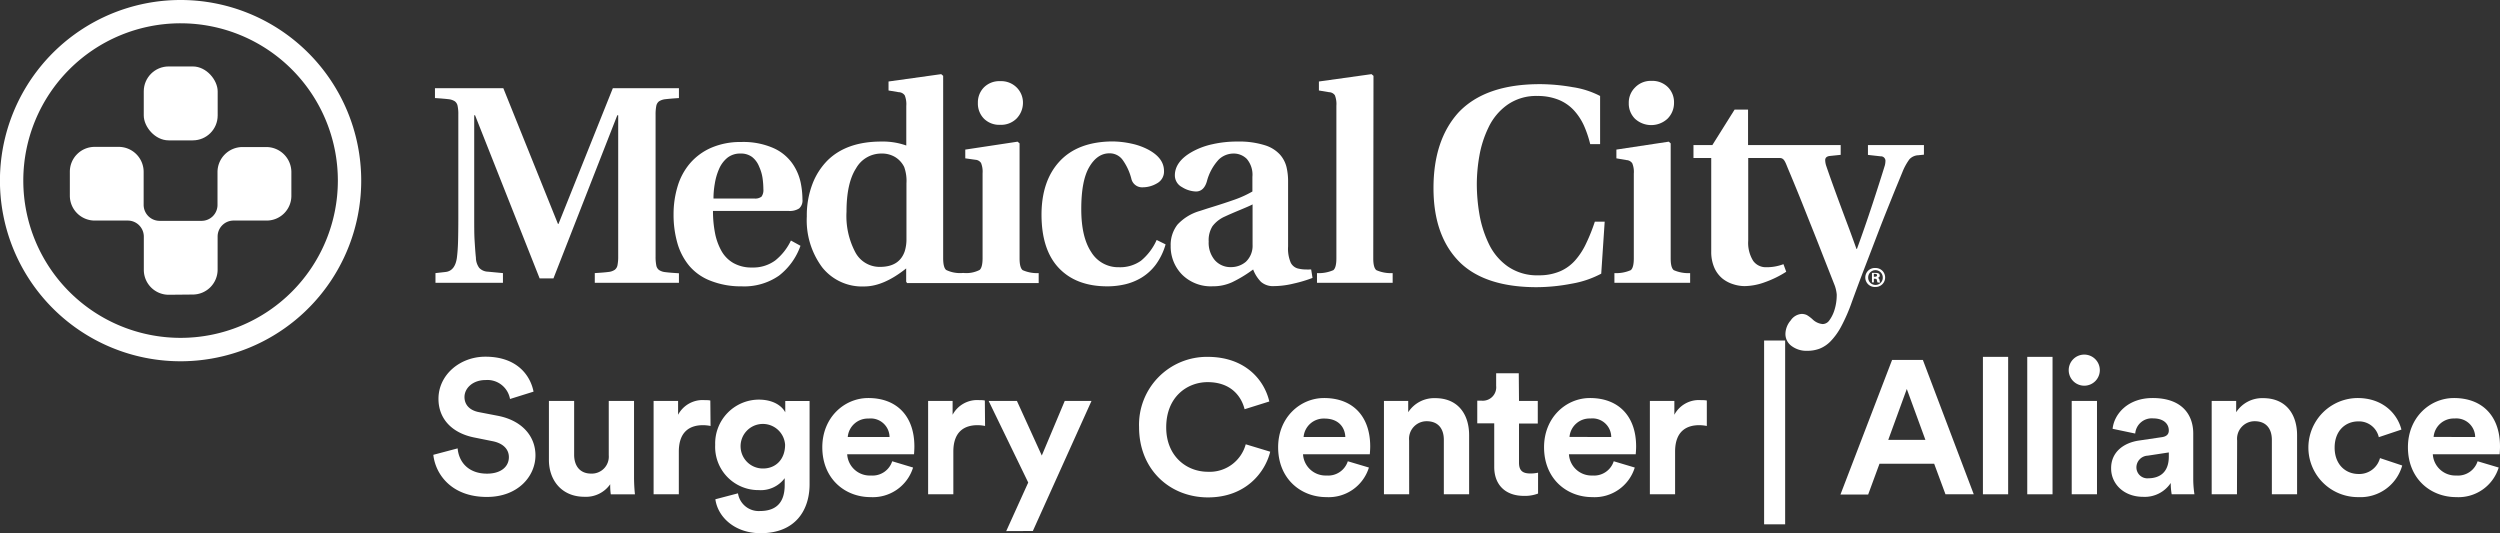 <svg xmlns="http://www.w3.org/2000/svg" viewBox="0 0 442.05 94.28"><rect x="0" y="0" width="442.05" height="94.28" fill="#333333" stroke="none"/><defs><style>.cls-1{fill:#fff;}</style></defs><g id="Layer_2" data-name="Layer 2"><g id="LOGOS_GO_HERE" data-name="LOGOS GO HERE"><path class="cls-1" d="M333.33,49.05a1.67,1.67,0,0,1-1.7,1.69,1.68,1.68,0,1,1,0-3.35A1.67,1.67,0,0,1,333.33,49.05Zm-3,0a1.29,1.29,0,0,0,1.31,1.33,1.27,1.27,0,0,0,1.27-1.32,1.29,1.29,0,1,0-2.58,0Zm1,.88H331V48.26a3.36,3.36,0,0,1,.64,0,1.09,1.09,0,0,1,.58.12.48.48,0,0,1,.16.37.42.42,0,0,1-.35.38v0a.51.51,0,0,1,.31.41,1.26,1.26,0,0,0,.12.42H332a1.5,1.5,0,0,1-.13-.41c0-.18-.13-.26-.35-.26h-.18Zm0-1h.19c.21,0,.38-.07.38-.24s-.11-.26-.35-.26l-.22,0Z"/><path class="cls-1" d="M29.83,52.12a4.4,4.4,0,0,1-4.4-4.4V41.87A2.84,2.84,0,0,0,22.59,39H16.75a4.4,4.4,0,0,1-4.4-4.4V30.37a4.39,4.39,0,0,1,4.4-4.4H21a4.42,4.42,0,0,1,4.4,4.49v5.76a2.83,2.83,0,0,0,2.83,2.83h7.42a2.82,2.82,0,0,0,2.81-2.83V30.49A4.43,4.43,0,0,1,42.87,26h4.24a4.44,4.44,0,0,1,4.41,4.4v4.27A4.37,4.37,0,0,1,47.11,39H41.29a2.82,2.82,0,0,0-2.81,2.83v5.85a4.4,4.4,0,0,1-4.41,4.4Z"/><rect class="cls-1" x="25.42" y="11.75" width="13.07" height="13.07" rx="4.4"/><path class="cls-1" d="M31.94,0A31.94,31.94,0,1,0,63.87,31.94,31.94,31.94,0,0,0,31.94,0Zm0,59.74a27.81,27.81,0,1,1,27.8-27.8A27.81,27.81,0,0,1,31.94,59.74Z"/><path class="cls-1" d="M77,48.29l1.79-.2c1.13-.13,1.79-1,2-2.54.1-.8.17-1.72.2-2.76s.05-2.51.05-4.4V20.33a7.08,7.08,0,0,0-.13-1.62,1.32,1.32,0,0,0-.49-.8,2.53,2.53,0,0,0-1.12-.37c-.5-.06-1.29-.13-2.39-.2V15.6H89l9.66,24h.09l9.61-24h11.69v1.74c-1.1.07-1.89.14-2.39.2a2.58,2.58,0,0,0-1.12.37,1.32,1.32,0,0,0-.49.8,7.71,7.71,0,0,0-.13,1.62v25a7.78,7.78,0,0,0,.13,1.62,1.3,1.3,0,0,0,.49.8,2.45,2.45,0,0,0,1.12.37c.5.07,1.29.13,2.39.2V50H105.17V48.29c1.1-.07,1.9-.13,2.39-.2a2.41,2.41,0,0,0,1.12-.37,1.31,1.31,0,0,0,.5-.8,7.78,7.78,0,0,0,.13-1.62V20.38h-.16L97.86,49.23H95.42L84,20.38h-.15v18c0,1.69,0,3.08.07,4.17s.13,2.1.23,3a3.1,3.1,0,0,0,.59,1.82,2.22,2.22,0,0,0,1.55.67l2.64.25V50H77Z"/><path class="cls-1" d="M141.54,43.46a11.51,11.51,0,0,1-3.8,5.28,10.78,10.78,0,0,1-6.64,1.89,14.48,14.48,0,0,1-5.5-1A9.28,9.28,0,0,1,121.87,47a11,11,0,0,1-2.09-4,18.19,18.19,0,0,1-.68-5.1,16.92,16.92,0,0,1,.73-5,11.16,11.16,0,0,1,2.16-4,10.47,10.47,0,0,1,3.81-2.79,12.94,12.94,0,0,1,5.25-1,13.16,13.16,0,0,1,5.77,1.1,8.14,8.14,0,0,1,3.33,2.76,9.26,9.26,0,0,1,1.42,3.29,15.14,15.14,0,0,1,.32,3,1.87,1.87,0,0,1-.59,1.6,3.08,3.08,0,0,1-1.84.44H126.07a20.13,20.13,0,0,0,.35,3.86,10.56,10.56,0,0,0,1.12,3.16,5.63,5.63,0,0,0,2.14,2.19,6.46,6.46,0,0,0,3.31.79,6.58,6.58,0,0,0,4.08-1.24,9.91,9.91,0,0,0,2.78-3.53Zm-8.16-8.36a1.77,1.77,0,0,0,1.28-.34,2,2,0,0,0,.32-1.3,14.42,14.42,0,0,0-.15-2,7.56,7.56,0,0,0-.6-2A4.06,4.06,0,0,0,133,27.77a3.28,3.28,0,0,0-2.06-.62,3.6,3.6,0,0,0-2.34.76,5.21,5.21,0,0,0-1.47,2,10.69,10.69,0,0,0-.74,2.57,14.85,14.85,0,0,0-.23,2.63Z"/><path class="cls-1" d="M206.1,43.21a11.23,11.23,0,0,1-1.74,3.59,9,9,0,0,1-2.51,2.29,10.16,10.16,0,0,1-2.94,1.19,13.92,13.92,0,0,1-3.11.35q-5.48,0-8.55-3.21T184.16,38q0-6,3.18-9.45t9.21-3.54a16.22,16.22,0,0,1,3.49.38,11.5,11.5,0,0,1,3,1.07c1.86,1,2.78,2.25,2.78,3.78a2.35,2.35,0,0,1-1.21,2.16,5,5,0,0,1-2.57.72,1.94,1.94,0,0,1-2-1.54,9.87,9.87,0,0,0-1.59-3.38,2.83,2.83,0,0,0-2.29-1.09c-1.42,0-2.61.81-3.56,2.43s-1.41,4.1-1.41,7.42.58,5.82,1.76,7.61a5.57,5.57,0,0,0,4.9,2.68,6.38,6.38,0,0,0,3.89-1.14,10,10,0,0,0,2.78-3.68Z"/><path class="cls-1" d="M232.08,49.14a23.25,23.25,0,0,1-3.34,1,15.11,15.11,0,0,1-3.48.45,3.22,3.22,0,0,1-2.29-.75,6.31,6.31,0,0,1-1.39-2.19l-.35.25a22.33,22.33,0,0,1-3.36,2,8,8,0,0,1-3.41.72A7.2,7.2,0,0,1,209,48.54a7.08,7.08,0,0,1-2-5.08,5.83,5.83,0,0,1,1.19-3.73,8.61,8.61,0,0,1,4-2.44l1.35-.44c2.06-.63,3.66-1.16,4.82-1.57a18.49,18.49,0,0,0,3.09-1.42V31.27a4.31,4.31,0,0,0-1-3.18,3.27,3.27,0,0,0-2.36-.94,3.79,3.79,0,0,0-2.59,1.06,9,9,0,0,0-2.1,3.86c-.35,1.19-1,1.79-1.93,1.79a4.91,4.91,0,0,1-2.46-.77A2.34,2.34,0,0,1,207.74,31c0-1.59,1-3,3-4.13a12.92,12.92,0,0,1,3.61-1.36,19.59,19.59,0,0,1,4.45-.48,15.07,15.07,0,0,1,4.78.63,6,6,0,0,1,2.73,1.66,5.2,5.2,0,0,1,1.17,2.22,10.8,10.8,0,0,1,.28,2.56V43.56a6.32,6.32,0,0,0,.47,2.89,2,2,0,0,0,1.17,1,6.09,6.09,0,0,0,1.64.2,1.93,1.93,0,0,0,.45,0h.35Zm-10.6-13c-.37.2-1.08.51-2.14.95s-2.11.89-2.74,1.19A5.55,5.55,0,0,0,214.39,40a4.66,4.66,0,0,0-.67,2.71,4.74,4.74,0,0,0,1.09,3.3,3.67,3.67,0,0,0,2.89,1.22,4,4,0,0,0,2.59-.94,3.88,3.88,0,0,0,1.19-3Z"/><path class="cls-1" d="M242.82,45.7c0,1.1.19,1.78.55,2.07a6.34,6.34,0,0,0,2.88.52V50H232.87V48.29a6.4,6.4,0,0,0,2.89-.52c.36-.29.54-1,.54-2.07v-27a4.25,4.25,0,0,0-.27-1.86A1.3,1.3,0,0,0,235,16.3l-1.79-.3V14.41l9.3-1.3.35.3Z"/><path class="cls-1" d="M283.13,48.39a17.24,17.24,0,0,1-5.23,1.77,33.08,33.08,0,0,1-6.17.62q-8.91,0-13.43-4.23-4.83-4.63-4.83-13.29,0-8.5,4.43-13.38,4.73-5,14.38-5a33.9,33.9,0,0,1,5.8.53,15.44,15.44,0,0,1,4.85,1.56v8.51h-1.75a19.4,19.4,0,0,0-1.11-3.28,10.37,10.37,0,0,0-1.77-2.69,7.55,7.55,0,0,0-2.72-1.87,9.84,9.84,0,0,0-3.75-.67,8.82,8.82,0,0,0-5.35,1.6,10.34,10.34,0,0,0-3.3,4,19,19,0,0,0-1.6,5,29.38,29.38,0,0,0-.45,5,32.1,32.1,0,0,0,.45,5.25A19.69,19.69,0,0,0,263.2,43a10.29,10.29,0,0,0,3.36,4.08,9.07,9.07,0,0,0,5.52,1.6,9.43,9.43,0,0,0,3.75-.7,7.56,7.56,0,0,0,2.74-2,12.57,12.57,0,0,0,1.92-3A31.31,31.31,0,0,0,282,39.19h1.74Z"/><path class="cls-1" d="M295.41,45.7c0,1.1.18,1.78.55,2.07a6.4,6.4,0,0,0,2.89.52V50H285.46V48.29a6.4,6.4,0,0,0,2.89-.52c.36-.29.54-1,.54-2.07v-15a4,4,0,0,0-.27-1.82,1.3,1.3,0,0,0-1-.57L285.81,28V26.45l9.26-1.4.34.3ZM289.1,21a3.77,3.77,0,0,1-1.1-2.76,3.74,3.74,0,0,1,1.1-2.76A3.83,3.83,0,0,1,292,14.3a3.92,3.92,0,0,1,2.94,1.13A3.77,3.77,0,0,1,296,18.19,3.91,3.91,0,0,1,294.84,21a4.24,4.24,0,0,1-5.74,0Z"/><path class="cls-1" d="M330.29,25.65v1.74l2.24.25a.8.8,0,0,1,.85.9,3.35,3.35,0,0,1-.1.7q-.9,2.93-2.22,6.94T328.35,44h-.1c-.26-.76-.68-1.9-1.24-3.43q-2.94-7.81-4.13-11.34a3.62,3.62,0,0,1-.15-.9c0-.43.26-.68.8-.75l1.94-.2V25.65H309.09V19.38h-2.38l-3.93,6.27h-3.34v2.29h3.14V44.46a7,7,0,0,0,.54,2.86,5.19,5.19,0,0,0,1.45,1.94,5.77,5.77,0,0,0,1.91,1,6.61,6.61,0,0,0,2,.33,10.78,10.78,0,0,0,3.61-.7,18.11,18.11,0,0,0,3.75-1.84l-.49-1.34a8.29,8.29,0,0,1-3.09.54A2.73,2.73,0,0,1,310,46.13a6,6,0,0,1-.88-3.57V27.94h5.58c.73,0,.94.6,1.42,1.8a.15.15,0,0,1,0,0c.8,1.89,1.49,3.58,2.1,5.08s1.29,3.25,2.11,5.29,1.51,3.81,2.09,5.3l2,5.08a6.27,6.27,0,0,1,.35,1.59,8.81,8.81,0,0,1-.45,2.89,6.09,6.09,0,0,1-.89,1.72,1.45,1.45,0,0,1-1.14.61,2.94,2.94,0,0,1-1.8-.84,6.15,6.15,0,0,0-1-.75,2.15,2.15,0,0,0-.95-.2,2.54,2.54,0,0,0-1.91,1.15,3.74,3.74,0,0,0-.93,2.39,2.61,2.61,0,0,0,1.1,2.14,4.36,4.36,0,0,0,2.74.84,6.12,6.12,0,0,0,2.18-.37,5.59,5.59,0,0,0,1.95-1.3,11.55,11.55,0,0,0,1.89-2.63,30.65,30.65,0,0,0,1.89-4.35q1.33-3.64,2.44-6.52t2.34-6.1c.82-2.14,1.58-4,2.26-5.7s1.32-3.22,1.91-4.67a10.22,10.22,0,0,1,1.22-2.22,2.26,2.26,0,0,1,1.57-.72l1-.1V25.65Z"/><path class="cls-1" d="M176.85,22.07A3.87,3.87,0,0,0,179.71,21a4,4,0,0,0,1.17-2.76,3.78,3.78,0,0,0-1.1-2.76,3.89,3.89,0,0,0-2.93-1.13A3.85,3.85,0,0,0,174,15.43a3.77,3.77,0,0,0-1.09,2.76A3.8,3.8,0,0,0,174,21,3.84,3.84,0,0,0,176.85,22.07Z"/><path class="cls-1" d="M180.83,47.77c-.37-.29-.55-1-.55-2.07V25.35l-.35-.3-9.25,1.4V28l1.79.25a1.3,1.3,0,0,1,1,.57,4.13,4.13,0,0,1,.27,1.82v15c0,1.1-.18,1.82-.54,2.1a5.17,5.17,0,0,1-2.89.52,5.62,5.62,0,0,1-3-.52c-.36-.28-.54-1-.54-2.1V13.41l-.35-.3-9.31,1.3V16l1.8.3a1.33,1.33,0,0,1,1.07.57,4.25,4.25,0,0,1,.27,1.86v7a12.44,12.44,0,0,0-4.43-.7q-6.07,0-9.45,3.29a11.93,11.93,0,0,0-2.71,4.2,15.56,15.56,0,0,0-1,5.75,13.92,13.92,0,0,0,2.72,9,9,9,0,0,0,7.44,3.38q3.42,0,7.41-3.19v2.34l.15.25h23.28V48.29A6.31,6.31,0,0,1,180.83,47.77Zm-20.55-5.6a7.14,7.14,0,0,1-.3,2.24c-.63,1.86-2.09,2.78-4.38,2.78a4.86,4.86,0,0,1-4.35-2.56,13.72,13.72,0,0,1-1.57-7.19q0-5.07,1.69-7.68a5.11,5.11,0,0,1,4.48-2.61,4.51,4.51,0,0,1,2.46.64,4.26,4.26,0,0,1,1.57,1.74,7.27,7.27,0,0,1,.4,2.89Z"/><path class="cls-1" d="M90.18,70.55a4.06,4.06,0,0,0-4.33-3.35c-2.25,0-3.72,1.44-3.72,3,0,1.31.84,2.35,2.58,2.68l3.32.64c4.33.84,6.65,3.66,6.65,7,0,3.66-3.06,7.35-8.59,7.35-6.31,0-9.1-4.06-9.47-7.45l4.3-1.14c.2,2.35,1.84,4.47,5.2,4.47,2.48,0,3.86-1.25,3.86-2.92,0-1.38-1-2.45-2.89-2.82l-3.32-.67c-3.79-.78-6.24-3.23-6.24-6.82,0-4.23,3.79-7.45,8.29-7.45,5.77,0,8,3.49,8.52,6.18Z"/><path class="cls-1" d="M107.9,85.62a5.22,5.22,0,0,1-4.57,2.22c-4,0-6.27-2.92-6.27-6.51V70.89h4.46v9.53c0,1.85.94,3.32,3,3.32a3,3,0,0,0,3.12-3.25v-9.6h4.47V84.41a29.61,29.61,0,0,0,.16,3H108A11,11,0,0,1,107.9,85.62Z"/><path class="cls-1" d="M125.64,75.32a6.88,6.88,0,0,0-1.35-.14c-2.28,0-4.26,1.11-4.26,4.67V87.4h-4.46V70.89h4.33v2.45a4.91,4.91,0,0,1,4.7-2.59c.37,0,.7,0,1,.07Z"/><path class="cls-1" d="M130.49,87.23a3.7,3.7,0,0,0,3.86,3.13c2.82,0,4.4-1.41,4.4-4.6V84.55a5.26,5.26,0,0,1-4.6,2.11,7.64,7.64,0,0,1-7.69-8,7.75,7.75,0,0,1,7.69-8c2.62,0,4.13,1.14,4.7,2.25v-2h4.3V85.62c0,4.53-2.45,8.66-8.66,8.66-4.54,0-7.56-2.82-8-6Zm8.33-8.59a3.94,3.94,0,1,0-3.9,4.2C137.2,82.84,138.82,81.19,138.82,78.64Z"/><path class="cls-1" d="M161.45,82.67a7.44,7.44,0,0,1-7.52,5.23c-4.53,0-8.53-3.25-8.53-8.82,0-5.27,3.9-8.7,8.13-8.7,5.1,0,8.15,3.26,8.15,8.56,0,.64-.06,1.31-.06,1.38H149.8A4,4,0,0,0,154,84.08a3.65,3.65,0,0,0,3.76-2.52Zm-4.16-5.4a3.33,3.33,0,0,0-3.7-3.26,3.57,3.57,0,0,0-3.69,3.26Z"/><path class="cls-1" d="M174.18,75.32a6.78,6.78,0,0,0-1.34-.14c-2.29,0-4.27,1.11-4.27,4.67V87.4h-4.46V70.89h4.33v2.45a4.92,4.92,0,0,1,4.7-2.59c.37,0,.7,0,1,.07Z"/><path class="cls-1" d="M177.92,93.91l3.89-8.59-7-14.43h5l4.4,9.66,4.06-9.66H193l-10.37,23Z"/><path class="cls-1" d="M201.41,75.52A12,12,0,0,1,213.53,63.1c6.58,0,10,4,10.91,7.89l-4.37,1.37c-.57-2.28-2.41-4.79-6.54-4.79-3.56,0-7.32,2.55-7.32,8,0,5.07,3.56,7.85,7.38,7.85a6.6,6.6,0,0,0,6.68-4.86l4.33,1.31c-.9,3.66-4.33,8.08-11,8.08S201.41,83.11,201.41,75.52Z"/><path class="cls-1" d="M242.05,82.67a7.44,7.44,0,0,1-7.52,5.23c-4.53,0-8.53-3.25-8.53-8.82,0-5.27,3.9-8.7,8.12-8.7,5.11,0,8.16,3.26,8.16,8.56,0,.64-.07,1.31-.07,1.38H230.4a4,4,0,0,0,4.16,3.76,3.65,3.65,0,0,0,3.76-2.52Zm-4.17-5.4c-.06-1.65-1.14-3.26-3.69-3.26a3.57,3.57,0,0,0-3.69,3.26Z"/><path class="cls-1" d="M249.17,87.4h-4.46V70.89H249v2a5.48,5.48,0,0,1,4.77-2.49c4.09,0,6,2.92,6,6.55V87.4h-4.47V77.77c0-1.85-.9-3.29-3.05-3.29a3.11,3.11,0,0,0-3.09,3.42Z"/><path class="cls-1" d="M268.59,70.89h3.32v4h-3.32v6.91c0,1.45.67,1.92,2,1.92a6.17,6.17,0,0,0,1.37-.14v3.69a6.47,6.47,0,0,1-2.51.41c-3.23,0-5.24-1.92-5.24-5.11V74.85h-3v-4H262a2.38,2.38,0,0,0,2.55-2.62V66h4Z"/><path class="cls-1" d="M289.06,82.67a7.43,7.43,0,0,1-7.51,5.23c-4.54,0-8.53-3.25-8.53-8.82,0-5.27,3.89-8.7,8.12-8.7,5.1,0,8.16,3.26,8.16,8.56,0,.64-.07,1.31-.07,1.38H277.42a4,4,0,0,0,4.16,3.76,3.65,3.65,0,0,0,3.76-2.52Zm-4.16-5.4A3.32,3.32,0,0,0,281.21,74a3.56,3.56,0,0,0-3.69,3.26Z"/><path class="cls-1" d="M301.8,75.32a7,7,0,0,0-1.35-.14c-2.28,0-4.26,1.11-4.26,4.67V87.4h-4.46V70.89h4.33v2.45a4.9,4.9,0,0,1,4.69-2.59c.37,0,.71,0,1.05.07Z"/><path class="cls-1" d="M311.93,92.71V60.21h3.72v32.5Z"/><path class="cls-1" d="M342,82h-9.67l-2,5.44h-4.9l9.13-23.8H340L349,87.4h-5Zm-8.12-4.22h6.57l-3.29-9Z"/><path class="cls-1" d="M350.62,87.4V63.1h4.46V87.4Z"/><path class="cls-1" d="M358.46,87.4V63.1h4.47V87.4Z"/><path class="cls-1" d="M368.54,62.7a2.75,2.75,0,1,1-2.75,2.78A2.75,2.75,0,0,1,368.54,62.7Zm-2.22,24.7V70.89h4.47V87.4Z"/><path class="cls-1" d="M378.19,77.9l4.06-.6c.94-.13,1.24-.61,1.24-1.18,0-1.17-.91-2.14-2.78-2.14a2.93,2.93,0,0,0-3.16,2.68l-4-.84c.27-2.58,2.65-5.44,7.08-5.44,5.24,0,7.18,3,7.18,6.28v8.12a18.39,18.39,0,0,0,.21,2.62H384a11.15,11.15,0,0,1-.17-2,5.51,5.51,0,0,1-4.86,2.45c-3.53,0-5.68-2.38-5.68-5C373.25,80,375.43,78.31,378.19,77.9Zm5.3,2.82V80l-3.73.57a2.09,2.09,0,0,0-2,2.09,1.94,1.94,0,0,0,2.15,1.91C381.75,84.55,383.49,83.64,383.49,80.72Z"/><path class="cls-1" d="M395.54,87.4h-4.47V70.89h4.33v2a5.48,5.48,0,0,1,4.77-2.49c4.09,0,6,2.92,6,6.55V87.4h-4.46V77.77c0-1.85-.91-3.29-3.05-3.29a3.11,3.11,0,0,0-3.09,3.42Z"/><path class="cls-1" d="M412.81,79.15c0,3,1.95,4.66,4.23,4.66A3.78,3.78,0,0,0,420.83,81l3.93,1.31A7.66,7.66,0,0,1,417,87.9a8.76,8.76,0,0,1-.14-17.52c4.5,0,7.05,2.79,7.76,5.58l-4,1.34A3.59,3.59,0,0,0,417,74.51C414.72,74.51,412.81,76.16,412.81,79.15Z"/><path class="cls-1" d="M441.82,82.67a7.44,7.44,0,0,1-7.52,5.23c-4.53,0-8.53-3.25-8.53-8.82,0-5.27,3.9-8.7,8.13-8.7,5.1,0,8.15,3.26,8.15,8.56,0,.64-.06,1.31-.06,1.38H430.17a4,4,0,0,0,4.16,3.76,3.64,3.64,0,0,0,3.76-2.52Zm-4.16-5.4A3.33,3.33,0,0,0,434,74a3.57,3.57,0,0,0-3.69,3.26Z"/></g></g></svg>